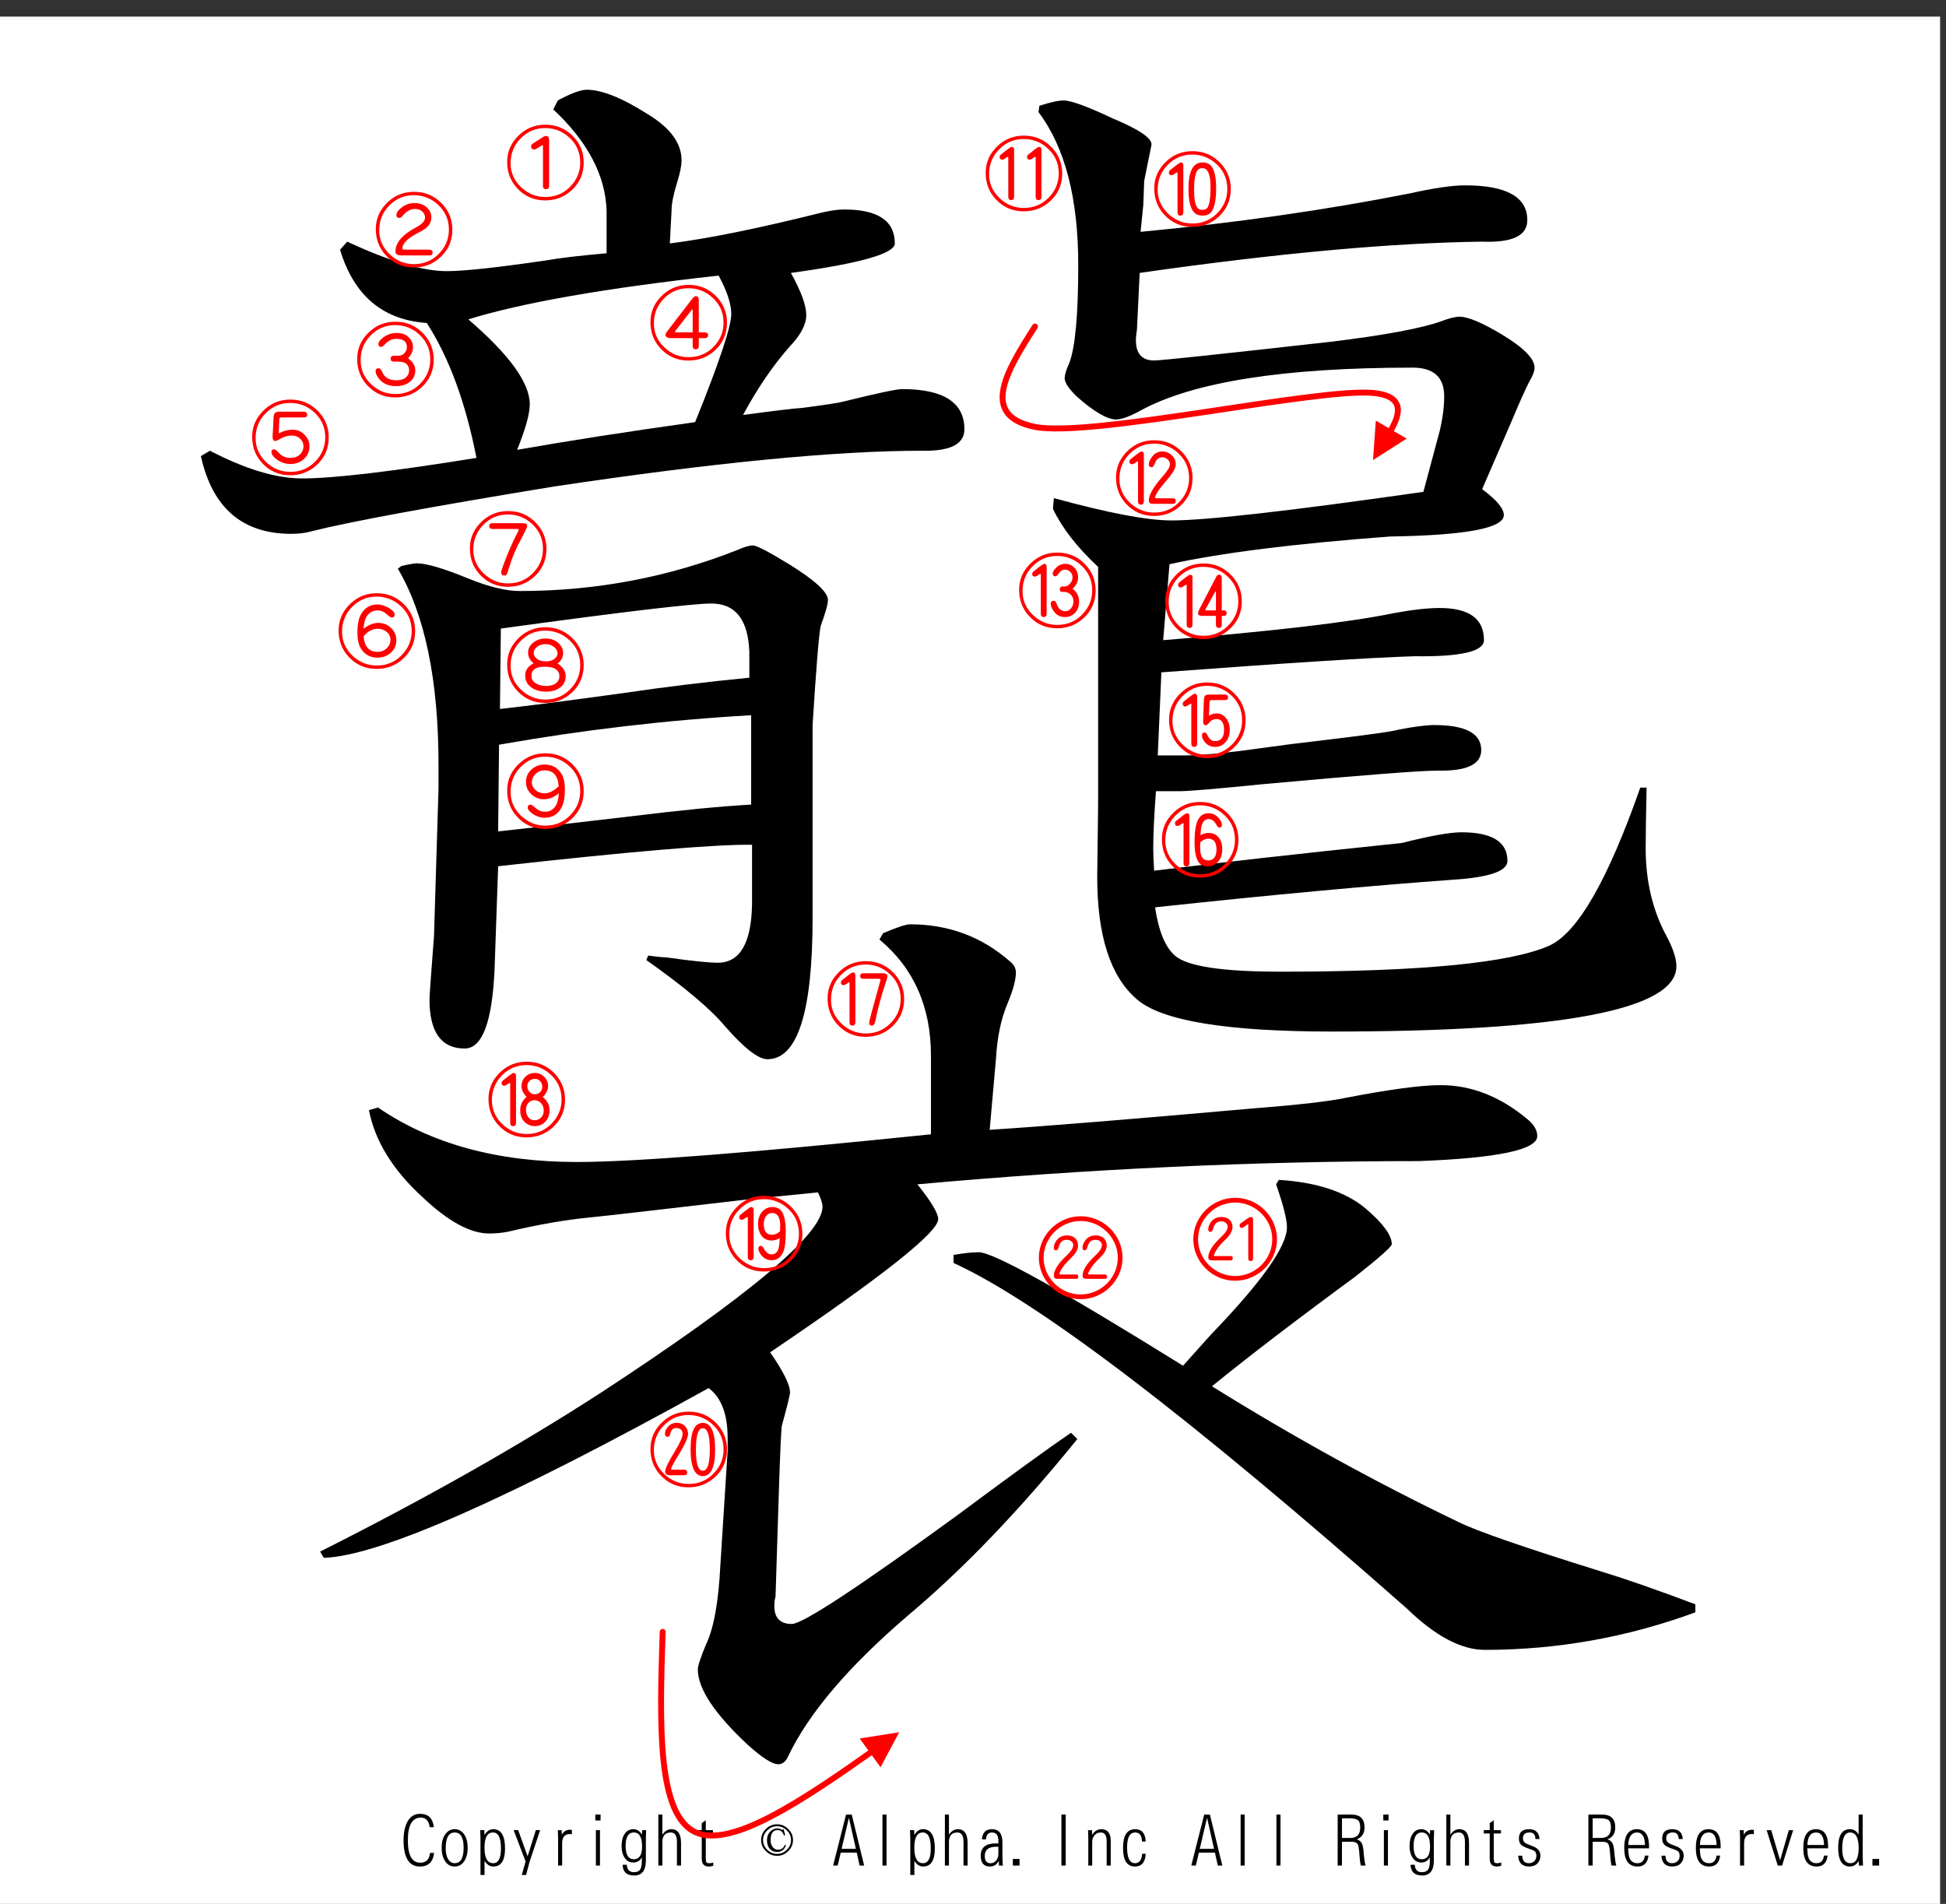 <?xml version="1.0" encoding="utf-8"?>
<!-- Generator: Adobe Illustrator 16.0.3, SVG Export Plug-In . SVG Version: 6.00 Build 0)  -->
<!DOCTYPE svg PUBLIC "-//W3C//DTD SVG 1.1//EN" "http://www.w3.org/Graphics/SVG/1.1/DTD/svg11.dtd">
<svg version="1.1" id="レイヤー_1" xmlns="http://www.w3.org/2000/svg" xmlns:xlink="http://www.w3.org/1999/xlink" x="0px"
	 y="0px" width="329.66px" height="322.52px" viewBox="0 0 329.66 322.52" enable-background="new 0 0 329.66 322.52"
	 xml:space="preserve">
<rect x="0" y="0" width="329.66" height="322.52" fill="#333333" stroke="none"/>
<g>
	<polygon fill-rule="evenodd" clip-rule="evenodd" fill="#FFFFFF" points="-1,2.815 328.662,2.815 328.662,323.19 -1,323.19 
		-1,2.815 	"/>
	<g>
		<path d="M73.544,313.887c-0.186,1.535-0.988,2.303-2.406,2.303c-1.849,0-2.773-1.488-2.773-4.465c0-1.457,0.276-2.596,0.83-3.416
			c0.47-0.695,1.126-1.043,1.967-1.043c1.382,0,2.161,0.75,2.334,2.25h-0.705c-0.15-1.074-0.65-1.611-1.499-1.611
			c-1.466,0-2.198,1.289-2.198,3.867c0,2.516,0.699,3.773,2.097,3.773c1.007,0,1.557-0.553,1.647-1.658H73.544z"/>
		<path d="M77.022,309.868c0.667,0,1.203,0.289,1.606,0.867c0.399,0.582,0.598,1.348,0.598,2.297c0,0.941-0.199,1.703-0.598,2.285
			c-0.403,0.582-0.942,0.873-1.618,0.873c-0.652,0-1.173-0.279-1.564-0.838c-0.418-0.594-0.628-1.385-0.628-2.373
			c0-0.918,0.201-1.664,0.604-2.238C75.826,310.159,76.359,309.868,77.022,309.868z M77.028,310.424
			c-1.015,0-1.522,0.883-1.522,2.648c0,1,0.215,1.729,0.646,2.186c0.233,0.246,0.521,0.369,0.865,0.369
			c1.015,0,1.523-0.873,1.523-2.619C78.54,311.286,78.036,310.424,77.028,310.424z"/>
		<path d="M81.395,317.625v-6.217c0-0.297-0.016-0.758-0.047-1.383h0.699l0.024,0.82c0.399-0.652,0.891-0.979,1.475-0.979
			c1.339,0,2.009,1.092,2.009,3.275c0,2.031-0.666,3.047-1.997,3.047c-0.593,0-1.084-0.32-1.476-0.961v2.396H81.395z
			 M83.517,310.424c-0.96,0-1.44,0.854-1.44,2.561c0,1.762,0.49,2.643,1.469,2.643c0.881,0,1.321-0.834,1.321-2.502
			C84.867,311.325,84.417,310.424,83.517,310.424z"/>
		<path d="M88.387,317.625l0.651-2.291l-2.026-5.309h0.771l1.594,4.436l1.398-4.436h0.729l-1.789,5.361l-0.599,2.238H88.387z"/>
		<path d="M94.543,316.026v-4.377c0-0.469-0.016-1.01-0.048-1.623h0.664l0.023,0.791c0.285-0.57,0.745-0.855,1.381-0.855
			c0.086,0,0.193,0.006,0.32,0.018v0.732c-0.119-0.02-0.231-0.029-0.338-0.029c-0.877,0-1.315,0.533-1.315,1.6v3.744H94.543z"/>
		<path d="M100.848,308.385v-0.996h0.889v0.996H100.848z M100.948,316.026v-6h0.688v6H100.948z"/>
		<path d="M105.469,315.897h0.717c0.036,0.836,0.442,1.254,1.221,1.254c0.498,0,0.851-0.164,1.061-0.492
			c0.174-0.273,0.261-0.742,0.261-1.406v-0.609c-0.336,0.578-0.812,0.867-1.428,0.867c-0.664,0-1.175-0.293-1.535-0.879
			c-0.312-0.508-0.468-1.156-0.468-1.945c0-0.832,0.174-1.51,0.521-2.033s0.841-0.785,1.481-0.785c0.592,0,1.076,0.301,1.452,0.902
			l0.029-0.744h0.682c-0.032,0.574-0.047,1.01-0.047,1.307v3.82c0,1.703-0.66,2.555-1.979,2.555
			C106.168,317.708,105.513,317.104,105.469,315.897z M107.383,310.418c-0.933,0-1.398,0.768-1.398,2.303
			c0,1.492,0.462,2.238,1.386,2.238c0.932,0,1.398-0.713,1.398-2.139C108.77,311.219,108.308,310.418,107.383,310.418z"/>
		<path d="M111.525,316.026v-8.637h0.687v3.416c0.411-0.625,0.918-0.938,1.523-0.938c1.09,0,1.635,0.783,1.635,2.35v3.809h-0.693
			v-4.008c0-1.063-0.341-1.594-1.025-1.594c-0.96,0-1.44,0.539-1.44,1.617v3.984H111.525z"/>
		<path d="M120.827,315.51v0.551c-0.276,0.086-0.533,0.129-0.77,0.129c-0.786,0-1.179-0.447-1.179-1.342v-4.26h-1.001v-0.563h1.001
			v-1.189l0.688-0.486v1.676h1.214v0.563h-1.214v4.207c0,0.383,0.037,0.615,0.112,0.697c0.083,0.09,0.257,0.135,0.521,0.135
			C120.393,315.627,120.602,315.588,120.827,315.51z"/>
	</g>
	<g>
		<path d="M133.531,313.583c-0.538,0.531-1.169,0.797-1.896,0.797c-0.728,0-1.359-0.266-1.896-0.797
			c-0.538-0.531-0.806-1.156-0.806-1.875s0.268-1.344,0.806-1.875c0.537-0.531,1.168-0.797,1.896-0.797
			c0.727,0,1.358,0.266,1.896,0.797c0.537,0.531,0.806,1.156,0.806,1.875S134.068,313.051,133.531,313.583z M133.294,310.067
			c-0.474-0.469-1.027-0.703-1.659-0.703c-0.632,0-1.185,0.234-1.659,0.703s-0.711,1.016-0.711,1.641s0.237,1.172,0.711,1.641
			s1.027,0.703,1.659,0.703c0.632,0,1.185-0.234,1.659-0.703s0.711-1.016,0.711-1.641S133.768,310.536,133.294,310.067z
			 M132.82,310.958c-0.095-0.281-0.253-0.531-0.474-0.75c-0.126-0.125-0.364-0.188-0.711-0.188c-0.253,0-0.49,0.109-0.711,0.328
			c-0.253,0.25-0.379,0.719-0.379,1.406c0,0.531,0.158,0.953,0.474,1.266c0.221,0.219,0.474,0.328,0.758,0.328
			c0.569,0,0.964-0.281,1.185-0.844l0.19,0.094c-0.285,0.75-0.791,1.125-1.517,1.125c-0.474,0-0.87-0.156-1.185-0.469
			c-0.348-0.375-0.521-0.875-0.521-1.5s0.19-1.125,0.569-1.5c0.348-0.344,0.727-0.516,1.138-0.516c0.221,0,0.41,0.031,0.569,0.094
			c0.189,0.125,0.3,0.172,0.332,0.141l0.189-0.141l0.284,1.031L132.82,310.958z"/>
	</g>
	<g>
		<path d="M145.136,313.84h-2.714l-0.515,2.186h-0.771l2.187-8.637h0.966l2.104,8.637h-0.765L145.136,313.84z M144.988,313.196
			l-1.179-5.256l-1.238,5.256H144.988z"/>
		<path d="M149.491,316.026v-8.637h0.688v8.637H149.491z"/>
		<path d="M154.208,317.625v-6.217c0-0.297-0.016-0.758-0.047-1.383h0.699l0.024,0.82c0.399-0.652,0.891-0.979,1.475-0.979
			c1.339,0,2.009,1.092,2.009,3.275c0,2.031-0.666,3.047-1.997,3.047c-0.593,0-1.084-0.32-1.476-0.961v2.396H154.208z
			 M156.329,310.424c-0.96,0-1.44,0.854-1.44,2.561c0,1.762,0.49,2.643,1.469,2.643c0.881,0,1.321-0.834,1.321-2.502
			C157.68,311.325,157.229,310.424,156.329,310.424z"/>
		<path d="M160.068,316.026v-8.637h0.687v3.416c0.411-0.625,0.918-0.938,1.523-0.938c1.09,0,1.635,0.783,1.635,2.35v3.809h-0.693
			v-4.008c0-1.063-0.341-1.594-1.025-1.594c-0.96,0-1.44,0.539-1.44,1.617v3.984H160.068z"/>
		<path d="M169.887,316.032l-0.658-0.006c-0.016-0.273-0.027-0.537-0.035-0.791c-0.328,0.637-0.822,0.955-1.482,0.955
			c-1.051,0-1.576-0.609-1.576-1.828c0-1.391,0.846-2.086,2.537-2.086c0.113,0,0.266,0.002,0.455,0.006v-0.445
			c0-0.941-0.355-1.412-1.066-1.412c-0.648,0-0.992,0.391-1.031,1.172h-0.693c0.084-1.152,0.648-1.729,1.695-1.729
			c1.189,0,1.783,0.746,1.783,2.238v2.508C169.811,314.895,169.834,315.368,169.887,316.032z M169.127,312.844
			c-0.139-0.004-0.254-0.006-0.35-0.006c-1.303,0-1.955,0.516-1.955,1.547c0,0.832,0.322,1.248,0.967,1.248
			c0.352,0,0.643-0.119,0.877-0.357c0.307-0.313,0.461-0.721,0.461-1.225V312.844z"/>
		<path d="M171.58,316.026v-1.119h1.133v1.119H171.58z"/>
		<path d="M179.811,316.026v-8.637h0.729v8.637H179.811z"/>
		<path d="M184.361,316.026v-4.77c-0.004-0.355-0.018-0.766-0.041-1.23h0.668l0.012,0.791c0.428-0.633,0.945-0.949,1.553-0.949
			c1.074,0,1.611,0.658,1.611,1.975v4.184h-0.691v-4.084c0-1.012-0.326-1.518-0.979-1.518c-0.498,0-0.883,0.189-1.156,0.568
			c-0.209,0.293-0.313,0.643-0.313,1.049v3.984H184.361z"/>
		<path d="M194.09,314.028c-0.074,1.441-0.682,2.162-1.818,2.162c-1.352,0-2.027-1.047-2.027-3.141c0-2.121,0.684-3.182,2.051-3.182
			c1.133,0,1.73,0.695,1.789,2.086h-0.633c-0.021-1.02-0.404-1.529-1.15-1.529c-0.912,0-1.369,0.844-1.369,2.531
			c0,1.781,0.449,2.672,1.346,2.672c0.73,0,1.131-0.533,1.203-1.6H194.09z"/>
		<path d="M205.811,313.84h-2.715l-0.516,2.186h-0.77l2.186-8.637h0.967l2.104,8.637h-0.764L205.811,313.84z M205.662,313.196
			l-1.18-5.256l-1.238,5.256H205.662z"/>
		<path d="M210.166,316.026v-8.637h0.686v8.637H210.166z"/>
		<path d="M216.232,316.026v-8.637h0.688v8.637H216.232z"/>
		<path d="M226.607,316.026v-8.637h2.328c1.482,0,2.223,0.727,2.223,2.18c0,1.008-0.441,1.68-1.322,2.016
			c0.436,0.148,0.73,0.387,0.883,0.715c0.123,0.293,0.215,0.736,0.273,1.33l0.064,0.738c0.076,0.762,0.17,1.314,0.285,1.658h-0.813
			c-0.078-0.285-0.143-0.736-0.195-1.354l-0.059-0.779c-0.063-0.816-0.162-1.324-0.297-1.523c-0.15-0.242-0.473-0.367-0.971-0.375
			h-1.672v4.031H226.607z M227.336,311.35h1.398c1.131,0,1.695-0.584,1.695-1.752c0-0.633-0.135-1.057-0.404-1.271
			c-0.244-0.199-0.734-0.299-1.469-0.299h-1.221V311.35z"/>
		<path d="M234.334,308.385v-0.996h0.889v0.996H234.334z M234.436,316.026v-6h0.686v6H234.436z"/>
		<path d="M238.955,315.897h0.717c0.037,0.836,0.443,1.254,1.221,1.254c0.498,0,0.852-0.164,1.061-0.492
			c0.174-0.273,0.262-0.742,0.262-1.406v-0.609c-0.336,0.578-0.813,0.867-1.428,0.867c-0.664,0-1.176-0.293-1.535-0.879
			c-0.313-0.508-0.469-1.156-0.469-1.945c0-0.832,0.174-1.51,0.521-2.033s0.842-0.785,1.482-0.785c0.592,0,1.076,0.301,1.451,0.902
			l0.029-0.744h0.682c-0.031,0.574-0.047,1.01-0.047,1.307v3.82c0,1.703-0.66,2.555-1.98,2.555
			C239.654,317.708,238.998,317.104,238.955,315.897z M240.869,310.418c-0.932,0-1.398,0.768-1.398,2.303
			c0,1.492,0.463,2.238,1.387,2.238c0.932,0,1.398-0.713,1.398-2.139C242.256,311.219,241.793,310.418,240.869,310.418z"/>
		<path d="M245.012,316.026v-8.637h0.688v3.416c0.41-0.625,0.918-0.938,1.523-0.938c1.09,0,1.635,0.783,1.635,2.35v3.809h-0.693
			v-4.008c0-1.063-0.342-1.594-1.025-1.594c-0.959,0-1.439,0.539-1.439,1.617v3.984H245.012z"/>
		<path d="M254.314,315.51v0.551c-0.275,0.086-0.533,0.129-0.77,0.129c-0.787,0-1.18-0.447-1.18-1.342v-4.26h-1.002v-0.563h1.002
			v-1.189l0.688-0.486v1.676h1.215v0.563h-1.215v4.207c0,0.383,0.037,0.615,0.113,0.697c0.082,0.09,0.256,0.135,0.521,0.135
			C253.881,315.627,254.09,315.588,254.314,315.51z"/>
		<path d="M257.188,314.356h0.682c0.02,0.848,0.396,1.271,1.127,1.271c0.449,0,0.799-0.166,1.049-0.498
			c0.145-0.199,0.219-0.453,0.219-0.762c0-0.32-0.078-0.561-0.23-0.721c-0.131-0.133-0.404-0.266-0.818-0.398
			c-0.637-0.211-1.09-0.412-1.363-0.604c-0.363-0.262-0.545-0.656-0.545-1.184c0-1.063,0.576-1.594,1.73-1.594
			c1.094,0,1.68,0.557,1.76,1.67h-0.688c-0.016-0.742-0.338-1.113-0.965-1.113c-0.771,0-1.156,0.33-1.156,0.99
			c0,0.336,0.117,0.588,0.35,0.756c0.197,0.145,0.584,0.316,1.162,0.516c0.967,0.336,1.451,0.885,1.451,1.646
			c0,0.539-0.164,0.98-0.492,1.324c-0.336,0.355-0.811,0.533-1.422,0.533C257.859,316.19,257.244,315.579,257.188,314.356z"/>
		<path d="M269.08,316.026v-8.637h2.328c1.482,0,2.223,0.727,2.223,2.18c0,1.008-0.441,1.68-1.322,2.016
			c0.436,0.148,0.73,0.387,0.883,0.715c0.123,0.293,0.215,0.736,0.273,1.33l0.064,0.738c0.076,0.762,0.17,1.314,0.285,1.658h-0.813
			c-0.078-0.285-0.143-0.736-0.195-1.354l-0.059-0.779c-0.063-0.816-0.162-1.324-0.297-1.523c-0.15-0.242-0.473-0.367-0.971-0.375
			h-1.672v4.031H269.08z M269.809,311.35h1.398c1.131,0,1.695-0.584,1.695-1.752c0-0.633-0.135-1.057-0.404-1.271
			c-0.244-0.199-0.734-0.299-1.469-0.299h-1.221V311.35z"/>
		<path d="M279.26,314.338c-0.139,1.234-0.754,1.852-1.85,1.852c-1.508,0-2.262-1.045-2.262-3.135c0-2.125,0.717-3.188,2.15-3.188
			c1.371,0,2.055,0.965,2.055,2.895c0,0.078-0.002,0.193-0.006,0.346h-3.531c0.023,0.66,0.084,1.15,0.178,1.471
			c0.211,0.699,0.676,1.049,1.398,1.049c0.734,0,1.154-0.43,1.256-1.289H279.26z M275.84,312.545h2.828
			c-0.037-1.414-0.482-2.121-1.34-2.121C276.385,310.424,275.889,311.131,275.84,312.545z"/>
		<path d="M281.457,314.356h0.682c0.02,0.848,0.396,1.271,1.127,1.271c0.449,0,0.799-0.166,1.049-0.498
			c0.145-0.199,0.219-0.453,0.219-0.762c0-0.32-0.078-0.561-0.23-0.721c-0.131-0.133-0.404-0.266-0.818-0.398
			c-0.637-0.211-1.09-0.412-1.363-0.604c-0.363-0.262-0.545-0.656-0.545-1.184c0-1.063,0.576-1.594,1.73-1.594
			c1.094,0,1.68,0.557,1.76,1.67h-0.688c-0.016-0.742-0.338-1.113-0.965-1.113c-0.771,0-1.156,0.33-1.156,0.99
			c0,0.336,0.117,0.588,0.35,0.756c0.197,0.145,0.584,0.316,1.162,0.516c0.967,0.336,1.451,0.885,1.451,1.646
			c0,0.539-0.164,0.98-0.492,1.324c-0.336,0.355-0.811,0.533-1.422,0.533C282.129,316.19,281.514,315.579,281.457,314.356z"/>
		<path d="M291.395,314.338c-0.139,1.234-0.754,1.852-1.85,1.852c-1.508,0-2.262-1.045-2.262-3.135c0-2.125,0.717-3.188,2.15-3.188
			c1.371,0,2.055,0.965,2.055,2.895c0,0.078-0.002,0.193-0.006,0.346h-3.531c0.023,0.66,0.084,1.15,0.178,1.471
			c0.211,0.699,0.676,1.049,1.398,1.049c0.734,0,1.154-0.43,1.256-1.289H291.395z M287.975,312.545h2.828
			c-0.037-1.414-0.482-2.121-1.34-2.121C288.52,310.424,288.023,311.131,287.975,312.545z"/>
		<path d="M294.771,316.026v-4.377c0-0.469-0.016-1.01-0.047-1.623h0.664l0.023,0.791c0.283-0.57,0.744-0.855,1.381-0.855
			c0.086,0,0.193,0.006,0.318,0.018v0.732c-0.117-0.02-0.23-0.029-0.336-0.029c-0.877,0-1.316,0.533-1.316,1.6v3.744H294.771z"/>
		<path d="M303.766,310.026l-1.871,6h-0.736l-1.883-6h0.77l1.512,5.109l1.48-5.109H303.766z"/>
		<path d="M309.596,314.338c-0.137,1.234-0.754,1.852-1.848,1.852c-1.51,0-2.264-1.045-2.264-3.135c0-2.125,0.717-3.188,2.15-3.188
			c1.371,0,2.057,0.965,2.057,2.895c0,0.078-0.002,0.193-0.006,0.346h-3.531c0.023,0.66,0.082,1.15,0.178,1.471
			c0.209,0.699,0.676,1.049,1.398,1.049c0.734,0,1.152-0.43,1.256-1.289H309.596z M306.178,312.545h2.826
			c-0.035-1.414-0.482-2.121-1.34-2.121C306.721,310.424,306.225,311.131,306.178,312.545z"/>
		<path d="M315.545,307.389v7.23c0.004,0.277,0.021,0.746,0.055,1.406h-0.705l-0.02-0.791c-0.375,0.637-0.871,0.955-1.486,0.955
			c-1.332,0-1.996-1.064-1.996-3.193c0-2.086,0.662-3.129,1.99-3.129c0.637,0,1.127,0.307,1.475,0.92v-3.398H315.545z
			 M313.4,310.424c-0.881,0-1.32,0.906-1.32,2.719c0,1.656,0.465,2.484,1.396,2.484c0.926,0,1.387-0.857,1.387-2.572
			C314.863,311.301,314.377,310.424,313.4,310.424z"/>
		<path d="M317.199,316.026v-1.119h1.131v1.119H317.199z"/>
	</g>
	<g>
		<path d="M94.49,17.019c2.243-1.211,3.877-1.816,4.898-1.816c2.55,0,5.97,1.362,10.255,4.087c3.877,2.323,5.817,4.945,5.817,7.871
			c0,0.908-0.256,2.171-0.766,3.784c-0.612,2.02-0.918,3.534-0.918,4.541l-0.306,5.752c6.429-0.807,14.897-2.521,25.409-5.146
			c1.631-0.402,3.009-0.605,4.133-0.605c5.714,0,8.572,1.918,8.572,5.752c0,1.717-5.869,3.382-17.603,4.995
			c1.734,3.129,2.602,5.501,2.602,7.114c0,1.615-0.918,3.382-2.755,5.298c-2.858,3.231-5.511,7.114-7.959,11.655
			c5.204-0.705,8.572-1.109,10.103-1.211c3.876-0.504,6.173-0.856,6.888-1.06c5.714-1.412,9.031-2.119,9.95-2.119
			c7.041,0,10.562,2.271,10.562,6.812c0,2.523-2.399,3.734-7.194,3.633c-14.594,0-35.358,2.02-62.298,6.055
			c-20.92,3.432-34.594,5.956-41.022,7.568c-1.021,0.303-2.195,0.454-3.521,0.454c-8.266,0-13.37-4.39-15.307-13.169l1.531-0.908
			c6.02,3.129,11.224,4.692,15.613,4.692c5.305,0,15.154-1.159,29.542-3.481c-1.837-9.385-4.645-17.003-8.418-22.856
			c-7.45-0.504-12.349-4.64-14.695-12.412l1.225-1.362c7.142,3.33,12.755,4.995,16.837,4.995c2.958,0,8.572-0.605,16.837-1.816
			c2.244-0.402,5.664-0.807,10.256-1.211v-7.266c-0.206-5.953-3.214-11.655-9.031-17.104L94.49,17.019z M148.982,159.153l0.612-1.06
			c2.346-1.007,3.876-1.514,4.592-1.514c6.529,0,12.193,2.119,16.99,6.357c0.613,0.507,0.92,1.111,0.92,1.816
			c0,1.211-0.459,2.928-1.379,5.146c-1.123,2.625-1.785,5.752-1.99,9.385l-1.07,12.109c9.387-0.605,24.285-1.816,44.695-3.633
			c7.754-0.605,13.012-1.211,15.766-1.816c7.348-1.412,12.652-2.119,15.92-2.119c5.205,0,10.102,1.918,14.693,5.752
			c1.123,0.908,1.686,1.868,1.686,2.876c0,2.322-6.686,3.734-20.053,4.238c-27.553,0-55.869,1.313-84.953,3.936
			c2.346,2.928,3.521,4.896,3.521,5.903c0,2.221-9.49,9.739-28.471,22.554c2.244,3.23,3.368,5.501,3.368,6.812
			c0,0.404-0.459,2.271-1.378,5.601c-0.103,0.506-0.256,3.685-0.459,9.536l-0.612,19.375l-0.153,0.757
			c-0.306,2.623,0.662,3.936,2.908,3.936c1.837,0,11.274-6.206,28.317-18.618c8.671-6.457,15.001-11.05,18.98-13.774l1.072,1.06
			c-9.797,12.109-19.39,22.1-28.777,29.971c-10.002,8.576-16.737,16.499-20.205,23.765c-0.409,0.908-0.971,1.362-1.684,1.362
			c-1.021,0-2.755-1.111-5.204-3.33c-5.613-5.248-8.419-9.486-8.419-12.715c0-0.605,0.459-2.02,1.378-4.238
			c1.325-2.725,2.143-7.266,2.449-13.623l1.224-19.224c0-0.504,0-1.211,0-2.119c0-4.035-1.071-6.861-3.214-8.477
			c-34.084,18.871-55.819,28.457-65.207,28.76l-0.612-1.06c17.856-8.98,33.725-17.961,47.604-26.943
			c25-16.348,37.501-26.842,37.501-31.484c0-0.504-0.256-1.311-0.765-2.422c-6.123,0.605-10.155,1.01-12.092,1.211
			c-15.513,1.816-24.338,2.826-26.481,3.027c-4.186,0.404-8.828,1.211-13.929,2.422c-1.021,0.203-2.093,0.303-3.214,0.303
			c-3.164,0-6.888-2.018-11.174-6.055c-5.104-4.641-8.166-9.586-9.184-14.834l1.53-0.454c8.979,6.156,20.205,9.233,33.675,9.233
			c9.693,0,29.695-1.563,60.002-4.692v-13.32C157.707,170.557,154.798,163.997,148.982,159.153z M67.396,96.335l0.612-0.454
			c1.325-0.303,2.193-0.454,2.602-0.454c1.631,0,4.54,0.858,8.725,2.573c3.468,1.415,6.376,2.119,8.725,2.119
			c12.858,0,25.153-2.32,36.89-6.963c1.122-0.504,1.99-0.757,2.602-0.757s2.652,1.06,6.123,3.179
			c4.387,2.725,6.582,4.745,6.582,6.055c0,0.707-0.409,2.171-1.225,4.39c-0.306,1.415-0.765,7.015-1.377,16.802v32.695
			c0,15.945-2.552,23.916-7.653,23.916c-1.531,0-3.93-1.866-7.194-5.601c-2.449-2.926-6.888-6.66-13.317-11.201l0.306-0.757
			c1.531,0.203,2.549,0.303,3.062,0.303c4.286,0.605,7.194,0.908,8.725,0.908c3.774,0,5.714-3.33,5.816-9.99v-9.99
			c-6.022-0.099-20.358,1.112-43.012,3.633l-0.612,17.559c-0.409,8.881-2.093,13.32-5.051,13.32c-3.98,0-5.97-2.774-5.97-8.325
			c0-0.504,0.253-4.087,0.765-10.747l0.766-24.976c0-0.402,0-1.715,0-3.936C74.285,115.207,71.989,104.107,67.396,96.335z
			 M87.602,76.204c8.572-1.514,18.622-3.077,30.154-4.692c4.08-10.089,6.123-16.196,6.123-18.315c0-1.715-0.715-3.883-2.143-6.509
			c-19.187,2.119-33.319,4.593-42.4,7.417c6.938,5.956,10.409,10.747,10.409,14.38C89.745,70.099,89.029,72.672,87.602,76.204z
			 M84.387,140.837c6.632-0.705,14.183-1.563,22.654-2.573c8.163-1.007,14.898-1.665,20.205-1.968V121.16
			c-14.185,0.809-28.42,2.474-42.706,4.995L84.387,140.837z M84.693,120.1c4.592-0.504,11.633-1.412,21.123-2.725
			c6.835-1.007,13.877-1.866,21.124-2.573v-4.39c-0.206-5.449-2.349-8.174-6.429-8.174c-3.165,0-15.053,1.415-35.665,4.238
			L84.693,120.1z M216.178,200.627l0.461-0.757c6.428,0.404,11.326,2.02,14.693,4.844c2.959,2.523,4.439,4.541,4.439,6.055
			c0,0.404-2.043,2.221-6.123,5.449c-9.898,7.266-18.012,13.472-24.338,18.618c13.775,8.578,27.705,16.248,41.787,23.008
			c3.063,1.514,11.072,4.29,24.033,8.325c4.285,1.311,9.643,3.179,16.07,5.601v1.362c-11.531,4.238-23.418,6.357-35.664,6.357
			c-3.98,0-8.369-2.322-13.164-6.963c-36.838-32.492-62.451-52.019-76.84-58.579v-1.362c1.734-0.303,3.162-0.454,4.285-0.454
			c2.449,0,13.98,6.409,34.594,19.224c2.449-2.725,4.031-4.489,4.746-5.298c8.57-8.879,12.857-14.934,12.857-18.164
			C218.016,206.583,217.402,204.161,216.178,200.627z M176.074,17.927c1.838-0.605,3.215-0.908,4.133-0.908
			c1.225,0,3.98,1.01,8.266,3.027c4.592,1.918,6.785,3.432,6.582,4.541l-1.225,6.055l-0.152,4.087l-0.459,4.541
			c16.121-1.514,31.326-3.683,45.613-6.509c4.08-0.908,7.195-1.362,9.338-1.362c7.041,0,10.561,1.968,10.561,5.903
			c0,2.625-2.551,3.836-7.652,3.633c-15.41,0.204-34.746,1.968-58.014,5.298l-0.459,9.536l-0.152,1.211
			c-0.205,2.725,0.816,4.087,3.061,4.087c1.123,0,11.121-1.06,30.002-3.179c9.082-1.109,15.307-2.271,18.674-3.481
			c1.326-0.504,2.348-0.757,3.063-0.757c1.428,0,3.826,1.01,7.193,3.027c3.674,2.221,5.51,4.087,5.51,5.601
			c0,0.605-0.305,1.415-0.918,2.422c-0.715,1.415-1.684,3.583-2.908,6.509l-5.051,11.655c2.449,1.816,3.674,3.28,3.674,4.39
			c0,2.221-6.43,3.432-19.287,3.633c-16.225,1.211-28.676,2.777-37.348,4.692l-1.072,12.866c18.572-1.514,31.531-3.027,38.879-4.541
			c3.266-0.605,5.918-0.908,7.961-0.908c4.998,0,7.5,1.816,7.5,5.449c0,1.918-3.93,2.826-11.787,2.725
			c-6.939,0.204-21.227,1.112-42.859,2.725l-0.611,14.077c1.836,0,3.314,0,4.439,0c2.855,0,7.141-0.402,12.857-1.211
			c3.57-0.504,7.141-0.958,10.715-1.362c7.652-0.908,11.939-1.514,12.857-1.816c2.652-0.504,4.643-0.757,5.969-0.757
			c5.305,0,7.961,1.415,7.961,4.238c0,2.422-2.449,3.583-7.348,3.481c-2.961,0-12.758,0.757-29.389,2.271
			c-8.063,0.809-12.809,1.211-14.236,1.211c-1.43,0-2.807,0-4.133,0c-0.307,4.139-0.459,7.367-0.459,9.688
			c0,0.809,0.051,2.069,0.152,3.784c10.51-1.31,24.492-2.876,41.941-4.692c4.795-1.211,8.162-1.816,10.102-1.816
			c5.205,0,7.807,1.615,7.807,4.844c0,1.717-3.01,2.777-9.031,3.179c-14.082,1.01-30.971,2.573-50.664,4.692
			c0.611,4.037,1.734,6.762,3.367,8.174c2.039,1.816,8.01,2.725,17.908,2.725c23.674,0,38.828-1.461,45.461-4.39
			c4.797-2.119,9.949-11.05,15.461-26.792h1.07c-0.102,4.643-0.152,8.075-0.152,10.293c0,5.551,1.172,10.497,3.521,14.834
			c1.121,2.119,1.684,3.836,1.684,5.146c0,7.367-19.439,11.05-58.32,11.05c-17.857,0-28.879-1.816-33.063-5.449
			c-4.49-3.834-6.734-10.747-6.734-20.737l0.152-12.261V96.033c-3.572-3.33-6.121-6.608-7.652-9.839l0.152-1.816
			c9.184,2.523,15.816,3.784,19.898,3.784c5.918,0,20.152-1.613,42.707-4.844l2.756-10.293c0.508-2.119,0.764-4.087,0.764-5.903
			c0-3.229-1.785-4.844-5.357-4.844c-21.838,0-37.195,2.422-46.072,7.266c-1.838,1.01-3.215,1.514-4.133,1.514
			c-1.531,0-3.777-1.31-6.736-3.936c-1.326-1.31-1.988-2.32-1.988-3.027c0-0.605,0.252-1.461,0.766-2.573
			c1.018-2.623,1.529-8.174,1.529-16.65c0-11.3-2.246-19.928-6.734-25.884L176.074,17.927z"/>
	</g>
	<g>
		<path fill="#FF0000" d="M92.392,21.124c1.926,0,3.537,0.707,4.832,2.119c1.106,1.212,1.659,2.643,1.659,4.293
			c0,1.918-0.714,3.511-2.143,4.778c-1.226,1.089-2.691,1.634-4.396,1.634c-1.903,0-3.496-0.704-4.777-2.112
			c-1.102-1.212-1.652-2.68-1.652-4.402c0-1.823,0.714-3.379,2.143-4.669C89.269,21.67,90.714,21.124,92.392,21.124z M92.343,21.698
			c-1.627,0-3.017,0.59-4.168,1.771c-1.12,1.148-1.68,2.543-1.68,4.184c0,1.604,0.613,2.976,1.839,4.115
			c1.156,1.071,2.509,1.606,4.058,1.606c1.82,0,3.325-0.695,4.514-2.085c0.926-1.084,1.389-2.338,1.389-3.76
			c0-1.877-0.758-3.407-2.274-4.587C94.956,22.112,93.73,21.698,92.343,21.698z M91.984,31.569v-6.802
			c0-0.119-0.03-0.175-0.09-0.171c-0.028,0-0.06,0.011-0.097,0.034l-0.968,0.602c-0.092,0.055-0.2,0.082-0.325,0.082
			c-0.359,0-0.539-0.175-0.539-0.526c0-0.187,0.097-0.342,0.29-0.465l1.832-1.176c0.125-0.078,0.256-0.116,0.394-0.116
			c0.359,0,0.539,0.228,0.539,0.684v7.854c0,0.314-0.177,0.472-0.532,0.472C92.152,32.041,91.984,31.883,91.984,31.569z"/>
	</g>
	<g>
		<path fill="#FF0000" d="M70.142,32.491c1.926,0,3.537,0.707,4.832,2.119c1.106,1.212,1.659,2.643,1.659,4.293
			c0,1.918-0.714,3.511-2.143,4.778c-1.226,1.089-2.691,1.634-4.396,1.634c-1.903,0-3.496-0.704-4.777-2.112
			c-1.102-1.212-1.652-2.68-1.652-4.402c0-1.823,0.714-3.379,2.143-4.669C67.019,33.038,68.464,32.491,70.142,32.491z
			 M70.093,33.065c-1.627,0-3.017,0.59-4.168,1.771c-1.12,1.148-1.68,2.543-1.68,4.184c0,1.604,0.613,2.976,1.839,4.115
			c1.156,1.071,2.509,1.606,4.058,1.606c1.82,0,3.325-0.695,4.514-2.085c0.926-1.084,1.389-2.338,1.389-3.76
			c0-1.877-0.758-3.407-2.274-4.587C72.706,33.479,71.48,33.065,70.093,33.065z M68.476,42.287h4.12c0.465,0,0.698,0.173,0.698,0.52
			c0,0.305-0.164,0.458-0.491,0.458h-4.908c-0.599,0-0.899-0.23-0.899-0.69c0-1.486,1.178-2.848,3.533-4.088
			c0.981-0.524,1.472-1.064,1.472-1.62c0-0.419-0.164-0.77-0.491-1.053c-0.313-0.278-0.708-0.417-1.182-0.417
			c-0.779,0-1.475,0.376-2.087,1.128c-0.212,0.26-0.406,0.39-0.581,0.39c-0.341,0-0.511-0.173-0.511-0.52
			c0-0.342,0.251-0.722,0.753-1.142c0.687-0.57,1.461-0.854,2.323-0.854c0.853,0,1.548,0.249,2.087,0.745
			c0.507,0.465,0.761,1.028,0.761,1.688c0,0.752-0.344,1.385-1.03,1.9c-0.24,0.182-0.677,0.44-1.313,0.772
			c-1.714,0.898-2.571,1.764-2.571,2.598C68.158,42.225,68.264,42.287,68.476,42.287z"/>
	</g>
	<g>
		<path fill="#FF0000" d="M66.985,54.499c1.926,0,3.537,0.707,4.832,2.119c1.106,1.212,1.659,2.643,1.659,4.293
			c0,1.918-0.714,3.511-2.143,4.778c-1.226,1.089-2.691,1.634-4.396,1.634c-1.903,0-3.496-0.704-4.777-2.112
			c-1.102-1.212-1.652-2.68-1.652-4.402c0-1.823,0.714-3.379,2.143-4.669C63.863,55.045,65.308,54.499,66.985,54.499z
			 M66.937,55.073c-1.627,0-3.017,0.59-4.168,1.771c-1.12,1.148-1.68,2.543-1.68,4.184c0,1.604,0.613,2.976,1.839,4.115
			c1.156,1.071,2.509,1.606,4.058,1.606c1.82,0,3.325-0.695,4.514-2.085c0.926-1.084,1.389-2.338,1.389-3.76
			c0-1.877-0.758-3.407-2.274-4.587C69.55,55.487,68.324,55.073,66.937,55.073z M69.128,60.692c0.815,0.579,1.224,1.269,1.224,2.071
			c0,0.92-0.415,1.636-1.245,2.146c-0.558,0.337-1.219,0.506-1.984,0.506c-1.226,0-2.162-0.374-2.807-1.121
			c-0.456-0.529-0.684-1.005-0.684-1.429c0-0.324,0.17-0.485,0.511-0.485c0.226,0,0.445,0.244,0.657,0.731
			c0.383,0.875,1.166,1.313,2.351,1.313c0.659,0,1.177-0.15,1.555-0.451c0.396-0.319,0.595-0.725,0.595-1.217
			c0-0.998-0.62-1.497-1.86-1.497h-0.712c-0.369,0-0.553-0.164-0.553-0.492c0-0.337,0.196-0.506,0.587-0.506h0.774
			c0.415,0,0.767-0.178,1.058-0.533c0.221-0.273,0.332-0.579,0.332-0.916c0-0.939-0.583-1.408-1.749-1.408
			c-0.747,0-1.373,0.278-1.88,0.834c-0.323,0.351-0.56,0.526-0.712,0.526c-0.322,0-0.484-0.164-0.484-0.492
			c0-0.301,0.229-0.636,0.685-1.005c0.709-0.574,1.509-0.861,2.398-0.861c0.876,0,1.558,0.239,2.046,0.718s0.733,1.037,0.733,1.675
			C69.965,59.459,69.686,60.09,69.128,60.692z"/>
	</g>
	<g>
		<path fill="#FF0000" d="M116.665,48.256c1.926,0,3.537,0.707,4.832,2.119c1.106,1.212,1.659,2.643,1.659,4.293
			c0,1.918-0.714,3.511-2.143,4.778c-1.226,1.089-2.691,1.634-4.396,1.634c-1.903,0-3.496-0.704-4.777-2.112
			c-1.102-1.212-1.652-2.68-1.652-4.402c0-1.823,0.714-3.379,2.143-4.669C113.542,48.803,114.987,48.256,116.665,48.256z
			 M116.617,48.831c-1.627,0-3.017,0.59-4.168,1.771c-1.12,1.148-1.68,2.543-1.68,4.184c0,1.604,0.613,2.976,1.839,4.115
			c1.156,1.071,2.509,1.606,4.058,1.606c1.82,0,3.325-0.695,4.514-2.085c0.926-1.084,1.389-2.338,1.389-3.76
			c0-1.877-0.758-3.407-2.274-4.587C119.229,49.245,118.004,48.831,116.617,48.831z M118.379,56.302h0.968
			c0.405,0,0.608,0.171,0.608,0.513c0,0.31-0.203,0.465-0.608,0.465h-0.968v1.34c0,0.369-0.178,0.554-0.532,0.554
			c-0.336,0-0.505-0.185-0.505-0.554v-1.34h-3.608c-0.659,0-0.988-0.189-0.988-0.567c0-0.15,0.078-0.326,0.235-0.526l4.21-5.476
			c0.276-0.365,0.504-0.547,0.684-0.547c0.336,0,0.505,0.228,0.505,0.684V56.302z M117.342,56.302v-3.698
			c0-0.119-0.023-0.175-0.069-0.171c-0.042,0.004-0.095,0.05-0.159,0.137l-2.717,3.514c-0.046,0.059-0.069,0.103-0.069,0.13
			c0,0.059,0.064,0.089,0.193,0.089H117.342z"/>
	</g>
	<g>
		<path fill="#FF0000" d="M49.196,67.686c1.926,0,3.537,0.707,4.832,2.119c1.106,1.212,1.659,2.643,1.659,4.293
			c0,1.918-0.714,3.511-2.143,4.778c-1.226,1.089-2.691,1.634-4.396,1.634c-1.903,0-3.496-0.704-4.777-2.112
			c-1.102-1.212-1.652-2.68-1.652-4.402c0-1.823,0.714-3.379,2.143-4.669C46.074,68.233,47.519,67.686,49.196,67.686z M49.148,68.26
			c-1.627,0-3.017,0.59-4.168,1.771c-1.12,1.148-1.68,2.543-1.68,4.184c0,1.604,0.613,2.976,1.839,4.115
			c1.156,1.071,2.509,1.606,4.058,1.606c1.82,0,3.325-0.695,4.514-2.085c0.926-1.084,1.389-2.338,1.389-3.76
			c0-1.877-0.758-3.407-2.274-4.587C51.761,68.675,50.535,68.26,49.148,68.26z M47.226,73.408c0.816-0.415,1.587-0.622,2.316-0.622
			c0.853,0,1.567,0.317,2.143,0.95c0.498,0.547,0.747,1.183,0.747,1.907c0,0.811-0.309,1.508-0.927,2.092
			c-0.613,0.579-1.373,0.868-2.281,0.868c-0.88,0-1.687-0.276-2.42-0.827c-0.543-0.415-0.815-0.818-0.815-1.21
			c0-0.305,0.154-0.458,0.463-0.458c0.157,0,0.434,0.216,0.83,0.649c0.493,0.542,1.143,0.813,1.95,0.813
			c0.691,0,1.24-0.219,1.645-0.656c0.355-0.378,0.532-0.809,0.532-1.292c0-0.529-0.2-0.978-0.601-1.347
			c-0.355-0.328-0.809-0.492-1.362-0.492c-0.705,0-1.395,0.203-2.067,0.608c-0.346,0.209-0.579,0.314-0.698,0.314
			c-0.36,0-0.525-0.255-0.498-0.766v-0.075l0.173-3.315c0.028-0.524,0.318-0.795,0.871-0.813h4.23c0.387,0,0.581,0.178,0.581,0.533
			c0,0.296-0.175,0.444-0.525,0.444h-3.754c-0.208,0-0.33,0.023-0.366,0.068c-0.042,0.032-0.067,0.144-0.076,0.335L47.226,73.408z"
			/>
	</g>
	<g>
		<path fill="#FF0000" d="M63.837,100.491c1.926,0,3.537,0.707,4.832,2.119c1.106,1.212,1.659,2.643,1.659,4.293
			c0,1.918-0.714,3.511-2.143,4.778c-1.226,1.089-2.691,1.634-4.396,1.634c-1.903,0-3.496-0.704-4.777-2.112
			c-1.102-1.212-1.652-2.68-1.652-4.402c0-1.823,0.714-3.379,2.143-4.669C60.714,101.038,62.159,100.491,63.837,100.491z
			 M63.789,101.065c-1.627,0-3.017,0.59-4.168,1.771c-1.12,1.148-1.68,2.543-1.68,4.184c0,1.604,0.613,2.976,1.839,4.115
			c1.156,1.071,2.509,1.606,4.058,1.606c1.82,0,3.325-0.695,4.514-2.085c0.926-1.084,1.389-2.338,1.389-3.76
			c0-1.877-0.758-3.407-2.274-4.587C66.401,101.479,65.176,101.065,63.789,101.065z M61.563,106.52
			c0.899-0.67,1.735-1.005,2.509-1.005c0.926,0,1.701,0.337,2.323,1.012c0.498,0.533,0.747,1.176,0.747,1.928
			c0,0.871-0.327,1.59-0.981,2.16c-0.613,0.529-1.339,0.793-2.178,0.793c-1.249,0-2.194-0.508-2.834-1.524
			c-0.401-0.633-0.602-1.552-0.602-2.755c0-1.376,0.221-2.434,0.664-3.172c0.627-1.039,1.542-1.559,2.745-1.559
			c0.617,0,1.272,0.208,1.963,0.622c0.618,0.365,0.926,0.727,0.926,1.087c0,0.342-0.166,0.513-0.498,0.513
			c-0.138,0-0.426-0.198-0.864-0.595c-0.452-0.41-0.963-0.615-1.535-0.615c-0.797,0-1.419,0.36-1.866,1.08
			C61.841,104.873,61.668,105.549,61.563,106.52z M61.597,107.778c0.143,1.764,0.926,2.646,2.35,2.646
			c0.673,0,1.229-0.232,1.666-0.697c0.355-0.378,0.532-0.823,0.532-1.333c0-0.551-0.209-1-0.629-1.347
			c-0.433-0.355-0.952-0.533-1.555-0.533c-0.816,0-1.574,0.387-2.274,1.162L61.597,107.778z"/>
	</g>
	<g>
		<path fill="#FF0000" d="M86.079,86.577c1.926,0,3.537,0.707,4.832,2.119c1.106,1.212,1.659,2.643,1.659,4.293
			c0,1.918-0.714,3.511-2.143,4.778c-1.226,1.089-2.691,1.634-4.396,1.634c-1.903,0-3.496-0.704-4.777-2.112
			c-1.102-1.212-1.652-2.68-1.652-4.402c0-1.823,0.714-3.379,2.143-4.669C82.957,87.124,84.401,86.577,86.079,86.577z
			 M86.031,87.151c-1.627,0-3.017,0.59-4.168,1.771c-1.12,1.148-1.68,2.543-1.68,4.184c0,1.604,0.613,2.976,1.839,4.115
			c1.156,1.071,2.509,1.606,4.058,1.606c1.82,0,3.325-0.695,4.514-2.085c0.926-1.084,1.389-2.338,1.389-3.76
			c0-1.877-0.758-3.407-2.274-4.587C88.644,87.565,87.418,87.151,86.031,87.151z M83.438,88.627h5.15
			c0.479,0,0.719,0.162,0.719,0.485c0,0.168-0.304,0.83-0.912,1.982c-0.903,1.631-1.595,3.231-2.074,4.799
			c-0.244,0.797-0.402,1.264-0.473,1.398c-0.072,0.134-0.202,0.202-0.391,0.202c-0.369,0-0.553-0.173-0.553-0.52
			c0-0.237,0.237-0.959,0.712-2.167c0.664-1.709,1.346-3.233,2.046-4.573c0.134-0.25,0.201-0.415,0.201-0.492
			c0-0.091-0.06-0.137-0.18-0.137h-4.244c-0.378,0-0.567-0.164-0.567-0.492C82.872,88.789,83.061,88.627,83.438,88.627z"/>
	</g>
	<g>
		<path fill="#FF0000" d="M92.392,106.256c1.926,0,3.537,0.707,4.832,2.119c1.106,1.212,1.659,2.643,1.659,4.293
			c0,1.918-0.714,3.511-2.143,4.778c-1.226,1.089-2.691,1.634-4.396,1.634c-1.903,0-3.496-0.704-4.777-2.112
			c-1.102-1.212-1.652-2.68-1.652-4.402c0-1.823,0.714-3.379,2.143-4.669C89.269,106.803,90.714,106.256,92.392,106.256z
			 M92.343,106.831c-1.627,0-3.017,0.59-4.168,1.771c-1.12,1.148-1.68,2.543-1.68,4.184c0,1.604,0.613,2.976,1.839,4.115
			c1.156,1.071,2.509,1.606,4.058,1.606c1.82,0,3.325-0.695,4.514-2.085c0.926-1.084,1.389-2.338,1.389-3.76
			c0-1.877-0.758-3.407-2.274-4.587C94.956,107.245,93.73,106.831,92.343,106.831z M90.394,112.368
			c-0.626-0.524-0.94-1.119-0.94-1.784c0-0.652,0.27-1.208,0.809-1.668c0.585-0.501,1.309-0.752,2.171-0.752
			c0.972,0,1.747,0.308,2.323,0.923c0.424,0.456,0.636,0.98,0.636,1.572c0,0.67-0.309,1.249-0.926,1.736
			c0.908,0.602,1.362,1.313,1.362,2.133c0,0.912-0.385,1.606-1.154,2.085c-0.595,0.374-1.311,0.561-2.15,0.561
			c-1.088,0-1.982-0.285-2.682-0.854c-0.581-0.474-0.871-1.105-0.871-1.894C88.97,113.541,89.444,112.855,90.394,112.368z
			 M92.247,112.942c-1.479,0-2.219,0.515-2.219,1.545c0,0.497,0.209,0.893,0.629,1.189c0.498,0.351,1.106,0.526,1.825,0.526
			c0.848,0,1.481-0.216,1.901-0.649c0.253-0.264,0.38-0.595,0.38-0.991C94.763,113.482,93.924,112.942,92.247,112.942z
			 M92.385,109.121c-0.659,0-1.194,0.212-1.604,0.636c-0.249,0.255-0.373,0.542-0.373,0.861c0,0.392,0.198,0.729,0.594,1.012
			c0.378,0.273,0.857,0.41,1.438,0.41c0.733,0,1.291-0.198,1.673-0.595c0.221-0.228,0.332-0.485,0.332-0.772
			c0-0.387-0.175-0.731-0.525-1.032C93.519,109.294,93.007,109.121,92.385,109.121z"/>
	</g>
	<g>
		<path fill="#FF0000" d="M92.392,127.608c1.926,0,3.537,0.707,4.832,2.119c1.106,1.212,1.659,2.643,1.659,4.293
			c0,1.918-0.714,3.511-2.143,4.778c-1.226,1.089-2.691,1.634-4.396,1.634c-1.903,0-3.496-0.704-4.777-2.112
			c-1.102-1.212-1.652-2.68-1.652-4.402c0-1.823,0.714-3.379,2.143-4.669C89.269,128.155,90.714,127.608,92.392,127.608z
			 M92.343,128.182c-1.627,0-3.017,0.59-4.168,1.771c-1.12,1.148-1.68,2.543-1.68,4.184c0,1.604,0.613,2.976,1.839,4.115
			c1.156,1.071,2.509,1.606,4.058,1.606c1.82,0,3.325-0.695,4.514-2.085c0.926-1.084,1.389-2.338,1.389-3.76
			c0-1.877-0.758-3.407-2.274-4.587C94.956,128.597,93.73,128.182,92.343,128.182z M94.68,134.382
			c-0.825,0.674-1.666,1.012-2.523,1.012c-0.917,0-1.687-0.337-2.309-1.012c-0.498-0.538-0.747-1.178-0.747-1.921
			c0-0.866,0.325-1.583,0.975-2.153c0.604-0.529,1.327-0.793,2.171-0.793c1.249,0,2.196,0.508,2.841,1.524
			c0.406,0.633,0.608,1.552,0.608,2.755c0,1.376-0.221,2.434-0.664,3.172c-0.627,1.039-1.539,1.559-2.737,1.559
			c-0.876,0-1.675-0.31-2.399-0.93c-0.332-0.287-0.498-0.549-0.498-0.786c0-0.337,0.166-0.506,0.498-0.506
			c0.138,0,0.426,0.198,0.864,0.595c0.456,0.41,0.965,0.615,1.528,0.615c0.848,0,1.491-0.38,1.928-1.142
			C94.442,135.979,94.597,135.316,94.68,134.382z M94.645,133.2c-0.129-1.8-0.913-2.7-2.35-2.7c-0.678,0-1.233,0.232-1.666,0.697
			c-0.355,0.383-0.532,0.816-0.532,1.299c0,0.542,0.214,0.996,0.643,1.36c0.41,0.355,0.924,0.533,1.542,0.533
			C93.009,134.389,93.797,133.993,94.645,133.2z"/>
	</g>
	<g>
		<path fill="#FF0000" d="M202.008,25.608c1.928,0,3.537,0.707,4.832,2.119c1.107,1.212,1.66,2.643,1.66,4.293
			c0,1.918-0.715,3.511-2.143,4.778c-1.227,1.089-2.691,1.634-4.396,1.634c-1.904,0-3.496-0.704-4.777-2.112
			c-1.102-1.212-1.652-2.68-1.652-4.402c0-1.823,0.715-3.379,2.143-4.669C198.887,26.155,200.332,25.608,202.008,25.608z
			 M201.961,26.182c-1.627,0-3.018,0.59-4.17,1.771c-1.119,1.148-1.68,2.543-1.68,4.184c0,1.604,0.613,2.976,1.84,4.115
			c1.156,1.071,2.51,1.606,4.057,1.606c1.82,0,3.326-0.695,4.516-2.085c0.926-1.084,1.389-2.338,1.389-3.76
			c0-1.877-0.758-3.407-2.273-4.587C204.574,26.597,203.348,26.182,201.961,26.182z M199.473,35.958v-6.631
			c0-0.086-0.02-0.13-0.057-0.13c-0.031,0-0.07,0.014-0.117,0.041l-0.484,0.314c-0.123,0.082-0.246,0.123-0.365,0.123
			c-0.291,0-0.436-0.153-0.436-0.458c0-0.164,0.084-0.312,0.256-0.444l1.084-0.848c0.352-0.273,0.586-0.41,0.705-0.41
			c0.268,0,0.402,0.173,0.402,0.52v7.923c0,0.378-0.168,0.567-0.506,0.567C199.633,36.525,199.473,36.336,199.473,35.958z
			 M203.689,27.515c0.662,0,1.168,0.208,1.514,0.622c0.543,0.656,0.814,1.907,0.814,3.753c0,2-0.273,3.343-0.822,4.026
			c-0.322,0.406-0.805,0.608-1.445,0.608c-0.727,0-1.27-0.242-1.623-0.725c-0.531-0.729-0.795-1.999-0.795-3.808
			C201.332,29.008,202.117,27.515,203.689,27.515z M203.695,28.486c-0.4,0-0.693,0.141-0.877,0.424
			c-0.359,0.556-0.539,1.643-0.539,3.261c0,1.413,0.164,2.39,0.496,2.933c0.18,0.301,0.484,0.451,0.914,0.451
			c0.41,0,0.699-0.132,0.869-0.396c0.342-0.529,0.512-1.686,0.512-3.473C205.07,29.552,204.613,28.486,203.695,28.486z"/>
	</g>
	<g>
		<path fill="#FF0000" d="M173.453,22.975c1.928,0,3.537,0.707,4.832,2.119c1.107,1.212,1.66,2.643,1.66,4.293
			c0,1.918-0.715,3.511-2.143,4.778c-1.227,1.089-2.691,1.634-4.396,1.634c-1.904,0-3.496-0.704-4.777-2.112
			c-1.102-1.212-1.652-2.68-1.652-4.402c0-1.823,0.715-3.379,2.143-4.669C170.332,23.522,171.777,22.975,173.453,22.975z
			 M173.406,23.549c-1.627,0-3.018,0.59-4.17,1.771c-1.119,1.148-1.68,2.543-1.68,4.184c0,1.604,0.613,2.976,1.84,4.115
			c1.156,1.071,2.51,1.606,4.057,1.606c1.82,0,3.326-0.695,4.516-2.085c0.926-1.084,1.389-2.338,1.389-3.76
			c0-1.877-0.758-3.407-2.273-4.587C176.02,23.964,174.793,23.549,173.406,23.549z M170.807,33.325v-6.631
			c0-0.086-0.02-0.13-0.055-0.13c-0.033,0-0.072,0.014-0.119,0.041l-0.482,0.314c-0.125,0.082-0.248,0.123-0.367,0.123
			c-0.291,0-0.436-0.153-0.436-0.458c0-0.164,0.086-0.312,0.256-0.444l1.086-0.848c0.35-0.273,0.584-0.41,0.705-0.41
			c0.268,0,0.4,0.173,0.4,0.52v7.923c0,0.378-0.168,0.567-0.504,0.567C170.967,33.892,170.807,33.703,170.807,33.325z
			 M175.445,33.325v-6.631c0-0.086-0.02-0.13-0.057-0.13c-0.031,0-0.07,0.014-0.117,0.041l-0.482,0.314
			c-0.125,0.082-0.248,0.123-0.367,0.123c-0.291,0-0.436-0.153-0.436-0.458c0-0.164,0.086-0.312,0.256-0.444l1.086-0.848
			c0.35-0.273,0.584-0.41,0.705-0.41c0.266,0,0.4,0.173,0.4,0.52v7.923c0,0.378-0.168,0.567-0.504,0.567
			C175.605,33.892,175.445,33.703,175.445,33.325z"/>
	</g>
	<g>
		<path fill="#FF0000" d="M195.531,74.577c1.928,0,3.537,0.707,4.832,2.119c1.107,1.212,1.66,2.643,1.66,4.293
			c0,1.918-0.715,3.511-2.143,4.778c-1.227,1.089-2.691,1.634-4.396,1.634c-1.904,0-3.496-0.704-4.777-2.112
			c-1.102-1.212-1.652-2.68-1.652-4.402c0-1.823,0.715-3.379,2.143-4.669C192.41,75.124,193.855,74.577,195.531,74.577z
			 M195.484,75.151c-1.627,0-3.018,0.59-4.17,1.771c-1.119,1.148-1.68,2.543-1.68,4.184c0,1.604,0.613,2.976,1.84,4.115
			c1.156,1.071,2.51,1.606,4.057,1.606c1.82,0,3.326-0.695,4.516-2.085c0.926-1.084,1.389-2.338,1.389-3.76
			c0-1.877-0.758-3.407-2.273-4.587C198.098,75.565,196.871,75.151,195.484,75.151z M192.787,84.926v-6.631
			c0-0.086-0.018-0.13-0.055-0.13c-0.031,0-0.072,0.014-0.117,0.041l-0.484,0.314c-0.125,0.082-0.246,0.123-0.365,0.123
			c-0.291,0-0.436-0.153-0.436-0.458c0-0.164,0.084-0.312,0.256-0.444l1.084-0.848c0.35-0.273,0.586-0.41,0.705-0.41
			c0.268,0,0.4,0.173,0.4,0.52v7.923c0,0.378-0.168,0.567-0.504,0.567C192.949,85.494,192.787,85.305,192.787,84.926z
			 M195.906,84.414h2.736c0.359,0,0.539,0.15,0.539,0.451c0,0.324-0.18,0.485-0.539,0.485h-3.352c-0.453,0-0.678-0.194-0.678-0.581
			c0-0.943,0.789-2.308,2.371-4.095c0.807-0.912,1.209-1.575,1.209-1.989c0-0.355-0.133-0.647-0.4-0.875
			c-0.277-0.228-0.574-0.342-0.893-0.342c-0.57,0-0.979,0.317-1.223,0.95c-0.193,0.488-0.381,0.731-0.561,0.731
			c-0.336,0-0.504-0.164-0.504-0.492c0-0.287,0.123-0.629,0.373-1.025c0.479-0.77,1.113-1.155,1.9-1.155
			c0.674,0,1.246,0.249,1.721,0.745c0.383,0.401,0.574,0.873,0.574,1.415c0,0.633-0.475,1.495-1.424,2.584
			c-1.383,1.582-2.074,2.614-2.074,3.097C195.684,84.382,195.758,84.414,195.906,84.414z"/>
	</g>
	<g>
		<path fill="#FF0000" d="M179.117,93.608c1.928,0,3.537,0.707,4.832,2.119c1.107,1.212,1.66,2.643,1.66,4.293
			c0,1.918-0.715,3.511-2.143,4.778c-1.227,1.089-2.691,1.634-4.396,1.634c-1.904,0-3.496-0.704-4.777-2.112
			c-1.102-1.212-1.652-2.68-1.652-4.402c0-1.823,0.715-3.379,2.143-4.669C175.996,94.155,177.441,93.608,179.117,93.608z
			 M179.07,94.182c-1.627,0-3.018,0.59-4.17,1.771c-1.119,1.148-1.68,2.543-1.68,4.184c0,1.604,0.613,2.976,1.84,4.115
			c1.156,1.071,2.51,1.606,4.057,1.606c1.82,0,3.326-0.695,4.516-2.085c0.926-1.084,1.389-2.338,1.389-3.76
			c0-1.877-0.758-3.407-2.273-4.587C181.684,94.597,180.457,94.182,179.07,94.182z M176.318,103.958v-6.631
			c0-0.086-0.018-0.13-0.055-0.13c-0.033,0-0.072,0.014-0.117,0.041l-0.484,0.314c-0.125,0.082-0.246,0.123-0.367,0.123
			c-0.289,0-0.436-0.153-0.436-0.458c0-0.164,0.086-0.312,0.256-0.444l1.086-0.848c0.35-0.273,0.588-0.41,0.711-0.41
			c0.264,0,0.395,0.173,0.395,0.52v7.923c0,0.378-0.168,0.567-0.504,0.567C176.48,104.525,176.318,104.336,176.318,103.958z
			 M181.697,99.747c0.736,0.542,1.105,1.276,1.105,2.201c0,0.789-0.242,1.426-0.727,1.914c-0.438,0.442-0.988,0.663-1.652,0.663
			c-0.746,0-1.332-0.257-1.756-0.772c-0.441-0.538-0.662-1.032-0.662-1.483c0-0.333,0.168-0.499,0.504-0.499
			c0.217,0,0.373,0.153,0.471,0.458c0.281,0.875,0.771,1.313,1.473,1.313c0.381,0,0.707-0.16,0.975-0.479
			c0.275-0.333,0.414-0.722,0.414-1.169c0-0.538-0.195-0.964-0.588-1.278c-0.281-0.223-0.594-0.335-0.939-0.335h-0.305
			c-0.313,0-0.471-0.148-0.471-0.444c0-0.324,0.154-0.485,0.465-0.485h0.344c0.305,0,0.596-0.146,0.871-0.438
			c0.314-0.328,0.471-0.708,0.471-1.142c0-0.36-0.139-0.67-0.414-0.93c-0.254-0.232-0.553-0.349-0.898-0.349
			c-0.359,0-0.66,0.168-0.898,0.506c-0.311,0.424-0.533,0.636-0.672,0.636c-0.313,0-0.469-0.16-0.469-0.479
			c0-0.264,0.168-0.572,0.504-0.923c0.461-0.479,0.996-0.718,1.604-0.718c0.742,0,1.332,0.303,1.77,0.909
			c0.281,0.387,0.422,0.838,0.422,1.354C182.637,98.521,182.324,99.177,181.697,99.747z"/>
	</g>
	<g>
		<path fill="#FF0000" d="M203.875,95.452c1.928,0,3.537,0.707,4.832,2.119c1.107,1.212,1.66,2.643,1.66,4.293
			c0,1.918-0.715,3.511-2.143,4.778c-1.227,1.089-2.691,1.634-4.396,1.634c-1.904,0-3.496-0.704-4.777-2.112
			c-1.102-1.212-1.652-2.68-1.652-4.402c0-1.823,0.715-3.379,2.143-4.669C200.754,95.999,202.199,95.452,203.875,95.452z
			 M203.828,96.026c-1.627,0-3.018,0.59-4.17,1.771c-1.119,1.148-1.68,2.543-1.68,4.184c0,1.604,0.613,2.976,1.84,4.115
			c1.156,1.071,2.51,1.606,4.057,1.606c1.82,0,3.326-0.695,4.516-2.085c0.926-1.084,1.389-2.338,1.389-3.76
			c0-1.877-0.758-3.407-2.273-4.587C206.441,96.44,205.215,96.026,203.828,96.026z M201.027,105.801V99.17
			c0-0.086-0.018-0.13-0.055-0.13c-0.033,0-0.072,0.014-0.117,0.041l-0.484,0.314c-0.125,0.082-0.246,0.123-0.367,0.123
			c-0.289,0-0.436-0.153-0.436-0.458c0-0.164,0.086-0.312,0.256-0.444l1.086-0.848c0.35-0.273,0.588-0.41,0.713-0.41
			c0.262,0,0.393,0.173,0.393,0.52v7.923c0,0.378-0.168,0.567-0.504,0.567C201.189,106.369,201.027,106.18,201.027,105.801z
			 M206.973,103.395h0.324c0.332,0,0.498,0.157,0.498,0.472c0,0.31-0.156,0.465-0.469,0.465h-0.354v1.477
			c0,0.374-0.156,0.561-0.471,0.561c-0.346,0-0.518-0.187-0.518-0.561v-1.477h-2.344c-0.451,0-0.678-0.146-0.678-0.438
			c0-0.182,0.063-0.392,0.188-0.629l2.896-5.571c0.119-0.228,0.275-0.342,0.471-0.342c0.303,0,0.455,0.178,0.455,0.533V103.395z
			 M205.984,103.395v-3.042c0-0.1-0.016-0.15-0.049-0.15c-0.037,0-0.07,0.03-0.104,0.089l-1.582,2.857
			c-0.043,0.078-0.063,0.139-0.063,0.185c0,0.041,0.039,0.062,0.117,0.062H205.984z"/>
	</g>
	<g>
		<path fill="#FF0000" d="M204.516,115.608c1.928,0,3.537,0.707,4.832,2.119c1.107,1.212,1.66,2.643,1.66,4.293
			c0,1.918-0.715,3.511-2.143,4.778c-1.227,1.089-2.691,1.634-4.396,1.634c-1.904,0-3.496-0.704-4.777-2.112
			c-1.102-1.212-1.652-2.68-1.652-4.402c0-1.823,0.715-3.379,2.143-4.669C201.395,116.155,202.84,115.608,204.516,115.608z
			 M204.469,116.182c-1.627,0-3.018,0.59-4.17,1.771c-1.119,1.148-1.68,2.543-1.68,4.184c0,1.604,0.613,2.976,1.84,4.115
			c1.156,1.071,2.51,1.606,4.057,1.606c1.82,0,3.326-0.695,4.516-2.085c0.926-1.084,1.389-2.338,1.389-3.76
			c0-1.877-0.758-3.407-2.273-4.587C207.082,116.597,205.855,116.182,204.469,116.182z M201.814,125.958v-6.631
			c0-0.086-0.02-0.13-0.057-0.13c-0.031,0-0.07,0.014-0.117,0.041l-0.484,0.314c-0.123,0.082-0.246,0.123-0.365,0.123
			c-0.291,0-0.436-0.153-0.436-0.458c0-0.164,0.084-0.312,0.256-0.444l1.084-0.848c0.352-0.273,0.586-0.41,0.705-0.41
			c0.268,0,0.402,0.173,0.402,0.52v7.923c0,0.378-0.168,0.567-0.506,0.567C201.975,126.525,201.814,126.336,201.814,125.958z
			 M204.801,121.241c0.451-0.26,0.873-0.39,1.264-0.39c0.678,0,1.227,0.273,1.646,0.82c0.41,0.533,0.615,1.187,0.615,1.962
			c0,0.902-0.266,1.631-0.795,2.188c-0.453,0.469-1.014,0.704-1.688,0.704c-0.803,0-1.436-0.342-1.9-1.025
			c-0.223-0.333-0.332-0.633-0.332-0.902c0-0.346,0.148-0.52,0.449-0.52c0.18,0,0.33,0.13,0.449,0.39
			c0.326,0.72,0.76,1.08,1.299,1.08c1.033,0,1.549-0.638,1.549-1.914c0-1.217-0.436-1.825-1.307-1.825
			c-0.479,0-0.875,0.196-1.189,0.588c-0.248,0.31-0.443,0.465-0.586,0.465c-0.324,0-0.475-0.244-0.457-0.731l0.117-3.445
			c0.02-0.419,0.078-0.69,0.18-0.813c0.092-0.137,0.334-0.208,0.727-0.212h2.682c0.342,0,0.512,0.162,0.512,0.485
			c0,0.301-0.164,0.451-0.49,0.451h-2.289c-0.221-0.004-0.34,0.1-0.359,0.314L204.801,121.241z"/>
	</g>
	<g>
		<path fill="#FF0000" d="M203.305,135.85c1.928,0,3.537,0.707,4.832,2.119c1.107,1.212,1.66,2.643,1.66,4.293
			c0,1.918-0.715,3.511-2.143,4.778c-1.227,1.089-2.691,1.634-4.396,1.634c-1.904,0-3.496-0.704-4.777-2.112
			c-1.102-1.212-1.652-2.68-1.652-4.402c0-1.823,0.715-3.379,2.143-4.669C200.184,136.397,201.629,135.85,203.305,135.85z
			 M203.258,136.424c-1.627,0-3.018,0.59-4.17,1.771c-1.119,1.148-1.68,2.543-1.68,4.184c0,1.604,0.613,2.976,1.84,4.115
			c1.156,1.071,2.51,1.606,4.057,1.606c1.82,0,3.326-0.695,4.516-2.085c0.926-1.084,1.389-2.338,1.389-3.76
			c0-1.877-0.758-3.407-2.273-4.587C205.871,136.839,204.645,136.424,203.258,136.424z M200.5,146.2v-6.631
			c0-0.086-0.02-0.13-0.057-0.13c-0.031,0-0.07,0.014-0.117,0.041l-0.484,0.314c-0.123,0.082-0.246,0.123-0.365,0.123
			c-0.291,0-0.436-0.153-0.436-0.458c0-0.164,0.084-0.312,0.256-0.444l1.084-0.848c0.352-0.273,0.588-0.41,0.713-0.41
			c0.262,0,0.395,0.173,0.395,0.52v7.923c0,0.378-0.17,0.567-0.506,0.567C200.66,146.767,200.5,146.578,200.5,146.2z
			 M203.367,141.49c0.494-0.26,0.955-0.39,1.383-0.39c0.688,0,1.238,0.237,1.652,0.711c0.434,0.497,0.65,1.178,0.65,2.044
			c0,1.025-0.301,1.8-0.898,2.324c-0.447,0.392-0.967,0.588-1.557,0.588c-0.678,0-1.184-0.221-1.52-0.663
			c-0.475-0.625-0.713-1.795-0.713-3.514c0-2.046,0.277-3.414,0.83-4.102c0.387-0.488,0.906-0.731,1.555-0.731
			c0.641,0,1.201,0.264,1.68,0.793c0.379,0.419,0.566,0.827,0.566,1.224c0,0.278-0.141,0.417-0.42,0.417
			c-0.172,0-0.33-0.139-0.479-0.417c-0.367-0.684-0.813-1.025-1.334-1.025c-0.77,0-1.213,0.622-1.334,1.866
			C203.416,140.751,203.395,141.043,203.367,141.49z M203.334,142.672c-0.02,0.369-0.029,0.67-0.029,0.902
			c0,1.454,0.439,2.181,1.314,2.181c0.973,0,1.459-0.622,1.459-1.866c0-1.212-0.469-1.818-1.404-1.818
			c-0.383,0-0.789,0.171-1.223,0.513L203.334,142.672z"/>
	</g>
	<g>
		<path fill="#FF0000" d="M146.673,162.819c1.926,0,3.537,0.707,4.832,2.119c1.106,1.212,1.659,2.644,1.659,4.293
			c0,1.919-0.714,3.512-2.143,4.778c-1.226,1.089-2.691,1.634-4.396,1.634c-1.903,0-3.496-0.704-4.777-2.112
			c-1.102-1.212-1.652-2.68-1.652-4.402c0-1.823,0.714-3.379,2.143-4.669C143.55,163.366,144.995,162.819,146.673,162.819z
			 M146.625,163.393c-1.627,0-3.017,0.59-4.168,1.771c-1.12,1.148-1.68,2.543-1.68,4.184c0,1.604,0.613,2.976,1.839,4.115
			c1.156,1.071,2.509,1.606,4.058,1.606c1.82,0,3.325-0.695,4.514-2.085c0.926-1.085,1.389-2.338,1.389-3.76
			c0-1.878-0.758-3.406-2.274-4.587C149.237,163.807,148.012,163.393,146.625,163.393z M143.915,173.168v-6.631
			c0-0.087-0.019-0.13-0.055-0.13c-0.032,0-0.072,0.014-0.118,0.041l-0.484,0.314c-0.125,0.082-0.247,0.123-0.366,0.123
			c-0.291,0-0.436-0.152-0.436-0.458c0-0.164,0.085-0.313,0.256-0.444l1.085-0.848c0.351-0.273,0.588-0.41,0.712-0.41
			c0.263,0,0.394,0.173,0.394,0.52v7.923c0,0.378-0.168,0.567-0.505,0.567C144.076,173.736,143.915,173.546,143.915,173.168z
			 M146.23,164.87h3.297c0.539,0,0.809,0.164,0.809,0.492c0,0.159-0.113,0.572-0.338,1.237c-0.705,2.087-1.263,4.149-1.673,6.187
			c-0.106,0.638-0.312,0.957-0.615,0.957c-0.318,0-0.477-0.148-0.477-0.444c0-0.269,0.608-2.572,1.825-6.911
			c0.064-0.228,0.097-0.374,0.097-0.438c0-0.096-0.081-0.144-0.242-0.144h-2.655c-0.364,0-0.546-0.152-0.546-0.458
			C145.712,165.029,145.885,164.87,146.23,164.87z"/>
	</g>
	<g>
		<path fill="#FF0000" d="M89.228,179.85c1.926,0,3.537,0.706,4.832,2.119c1.106,1.212,1.659,2.644,1.659,4.293
			c0,1.919-0.714,3.512-2.143,4.778c-1.226,1.089-2.691,1.634-4.396,1.634c-1.903,0-3.496-0.704-4.777-2.112
			c-1.102-1.212-1.652-2.68-1.652-4.402c0-1.823,0.714-3.379,2.143-4.669C86.105,180.397,87.55,179.85,89.228,179.85z
			 M89.179,180.424c-1.627,0-3.017,0.59-4.168,1.771c-1.12,1.148-1.68,2.543-1.68,4.184c0,1.604,0.613,2.976,1.839,4.115
			c1.156,1.071,2.509,1.606,4.058,1.606c1.82,0,3.325-0.695,4.514-2.085c0.926-1.085,1.389-2.338,1.389-3.76
			c0-1.878-0.758-3.406-2.274-4.587C91.792,180.839,90.566,180.424,89.179,180.424z M86.428,190.2v-6.631
			c0-0.087-0.019-0.13-0.055-0.13c-0.032,0-0.071,0.014-0.118,0.041l-0.484,0.314c-0.125,0.082-0.244,0.123-0.359,0.123
			c-0.295,0-0.442-0.152-0.442-0.458c0-0.164,0.085-0.313,0.256-0.444l1.085-0.848c0.35-0.273,0.585-0.41,0.705-0.41
			c0.267,0,0.401,0.173,0.401,0.52v7.923c0,0.378-0.168,0.567-0.505,0.567C86.589,190.767,86.428,190.578,86.428,190.2z
			 M89.207,185.811c-0.576-0.593-0.864-1.201-0.864-1.825c0-0.67,0.249-1.226,0.747-1.668c0.415-0.374,0.917-0.561,1.507-0.561
			s1.099,0.196,1.528,0.588c0.488,0.451,0.733,0.996,0.733,1.634c0,0.629-0.304,1.249-0.913,1.859
			c0.765,0.606,1.147,1.355,1.147,2.249c0,0.866-0.286,1.557-0.857,2.071c-0.456,0.405-0.995,0.608-1.617,0.608
			c-0.729,0-1.337-0.262-1.825-0.786c-0.442-0.474-0.664-1.109-0.664-1.907C88.128,187.163,88.488,186.408,89.207,185.811z
			 M90.548,186.378c-0.498,0-0.892,0.217-1.182,0.649c-0.175,0.269-0.263,0.608-0.263,1.019c0,0.479,0.131,0.887,0.394,1.224
			s0.62,0.506,1.071,0.506c0.443,0,0.816-0.164,1.12-0.492c0.281-0.301,0.422-0.686,0.422-1.155c0-0.552-0.191-1.007-0.574-1.367
			C91.255,186.506,90.926,186.378,90.548,186.378z M90.583,182.749c-0.364,0-0.673,0.137-0.926,0.41
			c-0.221,0.241-0.332,0.531-0.332,0.868c0,0.328,0.118,0.636,0.353,0.923c0.221,0.282,0.528,0.424,0.919,0.424
			c0.378,0,0.693-0.137,0.947-0.41c0.212-0.228,0.318-0.518,0.318-0.868c0-0.415-0.145-0.757-0.436-1.025
			C91.195,182.856,90.914,182.749,90.583,182.749z"/>
	</g>
	<g>
		<path fill="#FF0000" d="M129.438,202.569c1.926,0,3.537,0.706,4.832,2.119c1.106,1.212,1.659,2.644,1.659,4.293
			c0,1.919-0.714,3.512-2.143,4.778c-1.226,1.089-2.691,1.634-4.396,1.634c-1.903,0-3.496-0.704-4.777-2.112
			c-1.102-1.212-1.652-2.68-1.652-4.402c0-1.823,0.714-3.379,2.143-4.669C126.316,203.116,127.761,202.569,129.438,202.569z
			 M129.39,203.143c-1.627,0-3.017,0.59-4.168,1.771c-1.12,1.148-1.68,2.543-1.68,4.184c0,1.604,0.613,2.976,1.839,4.115
			c1.156,1.071,2.509,1.606,4.058,1.606c1.82,0,3.325-0.695,4.514-2.085c0.926-1.085,1.389-2.338,1.389-3.76
			c0-1.878-0.758-3.406-2.274-4.587C132.003,203.558,130.777,203.143,129.39,203.143z M126.68,212.918v-6.631
			c0-0.087-0.019-0.13-0.055-0.13c-0.032,0-0.072,0.014-0.118,0.041l-0.484,0.314c-0.125,0.082-0.244,0.123-0.359,0.123
			c-0.295,0-0.442-0.152-0.442-0.458c0-0.164,0.085-0.313,0.256-0.444l1.085-0.848c0.351-0.273,0.585-0.41,0.706-0.41
			c0.267,0,0.401,0.173,0.401,0.52v7.923c0,0.378-0.168,0.567-0.505,0.567C126.841,213.486,126.68,213.296,126.68,212.918z
			 M132.107,209.753c-0.493,0.26-0.954,0.39-1.383,0.39c-0.788,0-1.387-0.308-1.797-0.923c-0.341-0.511-0.511-1.121-0.511-1.832
			c0-0.979,0.279-1.734,0.836-2.263c0.456-0.433,0.988-0.649,1.597-0.649c0.654,0,1.157,0.217,1.507,0.649
			c0.502,0.629,0.753,1.803,0.753,3.521c0,1.54-0.115,2.618-0.345,3.233c-0.396,1.071-1.076,1.606-2.04,1.606
			c-0.853,0-1.521-0.408-2.004-1.224c-0.166-0.282-0.249-0.524-0.249-0.725c0-0.323,0.141-0.485,0.421-0.485
			c0.171,0,0.33,0.139,0.477,0.417c0.369,0.684,0.813,1.025,1.334,1.025c0.732,0,1.161-0.501,1.286-1.504
			C132.017,210.763,132.056,210.35,132.107,209.753z M132.134,208.571c0.023-0.396,0.035-0.706,0.035-0.93
			c0-1.436-0.456-2.153-1.369-2.153c-0.475,0-0.843,0.219-1.106,0.656c-0.203,0.337-0.304,0.738-0.304,1.203
			c0,1.217,0.454,1.825,1.362,1.825c0.488,0,0.931-0.183,1.327-0.547L132.134,208.571z"/>
	</g>
	<g>
		<path fill="#FF0000" d="M116.665,239.131c1.926,0,3.537,0.706,4.832,2.119c1.106,1.212,1.659,2.644,1.659,4.293
			c0,1.919-0.714,3.512-2.143,4.778c-1.226,1.089-2.691,1.634-4.396,1.634c-1.903,0-3.496-0.704-4.777-2.112
			c-1.102-1.212-1.652-2.68-1.652-4.402c0-1.823,0.714-3.379,2.143-4.669C113.542,239.678,114.987,239.131,116.665,239.131z
			 M116.617,239.706c-1.627,0-3.017,0.59-4.168,1.771c-1.12,1.148-1.68,2.543-1.68,4.184c0,1.604,0.613,2.976,1.839,4.115
			c1.156,1.071,2.509,1.606,4.058,1.606c1.82,0,3.325-0.695,4.514-2.085c0.926-1.085,1.389-2.338,1.389-3.76
			c0-1.878-0.758-3.406-2.274-4.587C119.229,240.121,118.004,239.706,116.617,239.706z M113.92,248.968h1.963
			c0.355,0,0.532,0.162,0.532,0.485c0,0.301-0.168,0.451-0.504,0.451h-2.44c-0.525,0-0.788-0.212-0.788-0.636
			c0-0.479,0.535-1.595,1.604-3.35c0.898-1.468,1.348-2.454,1.348-2.96c0-0.697-0.364-1.046-1.092-1.046
			c-0.558,0-0.892,0.344-1.002,1.032c-0.046,0.301-0.187,0.451-0.422,0.451c-0.313,0-0.47-0.166-0.47-0.499
			c0-0.401,0.154-0.784,0.463-1.148c0.401-0.479,0.915-0.718,1.542-0.718c0.595,0,1.069,0.198,1.424,0.595
			c0.322,0.36,0.484,0.788,0.484,1.285c0,0.62-0.579,1.875-1.735,3.767c-0.76,1.239-1.141,1.964-1.141,2.174
			C113.686,248.929,113.764,248.968,113.92,248.968z M119.05,241.039c1.396,0,2.095,1.504,2.095,4.512
			c0,2.999-0.691,4.498-2.074,4.498c-1.387,0-2.081-1.529-2.081-4.587C116.99,242.513,117.677,241.039,119.05,241.039z
			 M119.064,241.941c-0.784,0-1.175,1.217-1.175,3.65c0,2.37,0.387,3.555,1.161,3.555c0.797,0,1.196-1.205,1.196-3.616
			C120.246,243.137,119.852,241.941,119.064,241.941z"/>
	</g>
	<g>
		<defs>
			<polygon id="SVGID_1_" points="201.541,218.356 217.342,218.356 217.342,202.106 201.541,202.106 201.541,218.356 			"/>
		</defs>
		<clipPath id="SVGID_2_">
			<use xlink:href="#SVGID_1_"  overflow="visible"/>
		</clipPath>
		<g clip-path="url(#SVGID_2_)">
			<path fill="#FF0000" d="M205.752,212.774h2.723c0.24,0,0.359,0.124,0.359,0.372c0,0.244-0.119,0.367-0.359,0.367h-3.197
				c-0.393,0-0.588-0.179-0.588-0.537c0-0.922,0.73-2.071,2.193-3.448c0.729-0.689,1.092-1.267,1.092-1.731
				c0-0.169-0.049-0.323-0.146-0.461c-0.203-0.292-0.531-0.438-0.982-0.438c-0.678,0-1.127,0.42-1.346,1.261
				c-0.092,0.352-0.236,0.527-0.436,0.527c-0.254,0-0.381-0.134-0.381-0.4c0-0.367,0.111-0.73,0.332-1.092
				c0.426-0.689,1.057-1.034,1.896-1.034c0.674,0,1.18,0.21,1.52,0.63c0.236,0.295,0.355,0.66,0.355,1.097
				c0,0.643-0.41,1.354-1.23,2.136c-0.832,0.79-1.406,1.502-1.723,2.136c-0.135,0.264-0.201,0.445-0.201,0.546
				C205.633,212.75,205.674,212.774,205.752,212.774z"/>
			<path fill="#FF0000" d="M211.461,207.322l-0.797,0.578c-0.102,0.072-0.203,0.108-0.305,0.108c-0.248,0-0.371-0.137-0.371-0.409
				c0-0.163,0.076-0.298,0.229-0.405l1.178-0.823c0.199-0.141,0.367-0.211,0.504-0.211c0.25,0,0.375,0.132,0.375,0.395v6.695
				c0,0.241-0.131,0.362-0.395,0.362c-0.279,0-0.418-0.121-0.418-0.362V207.322z"/>
		</g>
		<path clip-path="url(#SVGID_2_)" fill="none" stroke="#FF0000" stroke-width="0.803" d="M215.928,209.934
			c0,3.613-3.039,6.624-6.688,6.624c-3.646,0-6.688-3.011-6.688-6.624s3.041-6.624,6.688-6.624
			C212.889,203.31,215.928,206.321,215.928,209.934L215.928,209.934z"/>
	</g>
	<g>
		<defs>
			<polygon id="SVGID_3_" points="175.375,221.481 191.176,221.481 191.176,205.231 175.375,205.231 175.375,221.481 			"/>
		</defs>
		<clipPath id="SVGID_4_">
			<use xlink:href="#SVGID_3_"  overflow="visible"/>
		</clipPath>
		<g clip-path="url(#SVGID_4_)">
			<path fill="#FF0000" d="M179.588,215.899h2.723c0.24,0,0.359,0.124,0.359,0.372c0,0.244-0.119,0.367-0.359,0.367h-3.197
				c-0.393,0-0.588-0.179-0.588-0.537c0-0.922,0.73-2.071,2.193-3.448c0.729-0.689,1.092-1.267,1.092-1.731
				c0-0.169-0.049-0.323-0.146-0.461c-0.203-0.292-0.531-0.438-0.982-0.438c-0.678,0-1.127,0.42-1.346,1.261
				c-0.092,0.352-0.236,0.527-0.436,0.527c-0.254,0-0.381-0.134-0.381-0.4c0-0.367,0.111-0.73,0.332-1.092
				c0.426-0.689,1.057-1.034,1.896-1.034c0.674,0,1.18,0.21,1.52,0.63c0.236,0.295,0.355,0.66,0.355,1.097
				c0,0.643-0.41,1.354-1.23,2.136c-0.832,0.79-1.406,1.502-1.723,2.136c-0.135,0.264-0.201,0.445-0.201,0.546
				C179.469,215.875,179.51,215.899,179.588,215.899z"/>
			<path fill="#FF0000" d="M184.451,215.899h2.723c0.24,0,0.359,0.124,0.359,0.372c0,0.244-0.119,0.367-0.359,0.367h-3.197
				c-0.393,0-0.588-0.179-0.588-0.537c0-0.922,0.73-2.071,2.193-3.448c0.729-0.689,1.092-1.267,1.092-1.731
				c0-0.169-0.049-0.323-0.146-0.461c-0.203-0.292-0.531-0.438-0.982-0.438c-0.678,0-1.127,0.42-1.346,1.261
				c-0.092,0.352-0.236,0.527-0.436,0.527c-0.254,0-0.381-0.134-0.381-0.4c0-0.367,0.111-0.73,0.332-1.092
				c0.426-0.689,1.057-1.034,1.896-1.034c0.674,0,1.18,0.21,1.52,0.63c0.236,0.295,0.355,0.66,0.355,1.097
				c0,0.643-0.41,1.354-1.23,2.136c-0.832,0.79-1.406,1.502-1.723,2.136c-0.135,0.264-0.201,0.445-0.201,0.546
				C184.332,215.875,184.373,215.899,184.451,215.899z"/>
		</g>
		<path clip-path="url(#SVGID_4_)" fill="none" stroke="#FF0000" stroke-width="0.803" d="M189.762,213.059
			c0,3.613-3.039,6.624-6.688,6.624c-3.646,0-6.686-3.011-6.686-6.624s3.039-6.624,6.686-6.624
			C186.723,206.435,189.762,209.446,189.762,213.059L189.762,213.059z"/>
	</g>
	<path fill="none" stroke="#FF0000" stroke-linecap="round" stroke-linejoin="round" stroke-miterlimit="8" d="M112.258,276.44
		c-0.505,15.5-1.011,31.125,5.688,34c6.037,2.591,17.819-5.271,30.263-14.076"/>
	<polygon fill-rule="evenodd" clip-rule="evenodd" fill="#FF0000" points="145.63,294.501 152.329,293.44 149.168,299.376 
		145.63,294.501 	"/>
	<path fill="none" stroke="#FF0000" stroke-linecap="round" stroke-linejoin="round" stroke-miterlimit="8" d="M175.334,55.315
		c-4.803,7.5-9.48,15.125,0,17s47.781-6.625,57.262-5.75c5.85,0.54,4.48,4.03,2.574,7.065"/>
	<polygon fill-rule="evenodd" clip-rule="evenodd" fill="#FF0000" points="238.293,74.299 232.596,77.94 233.068,71.249 
		238.293,74.299 	"/>
</g>
</svg>
